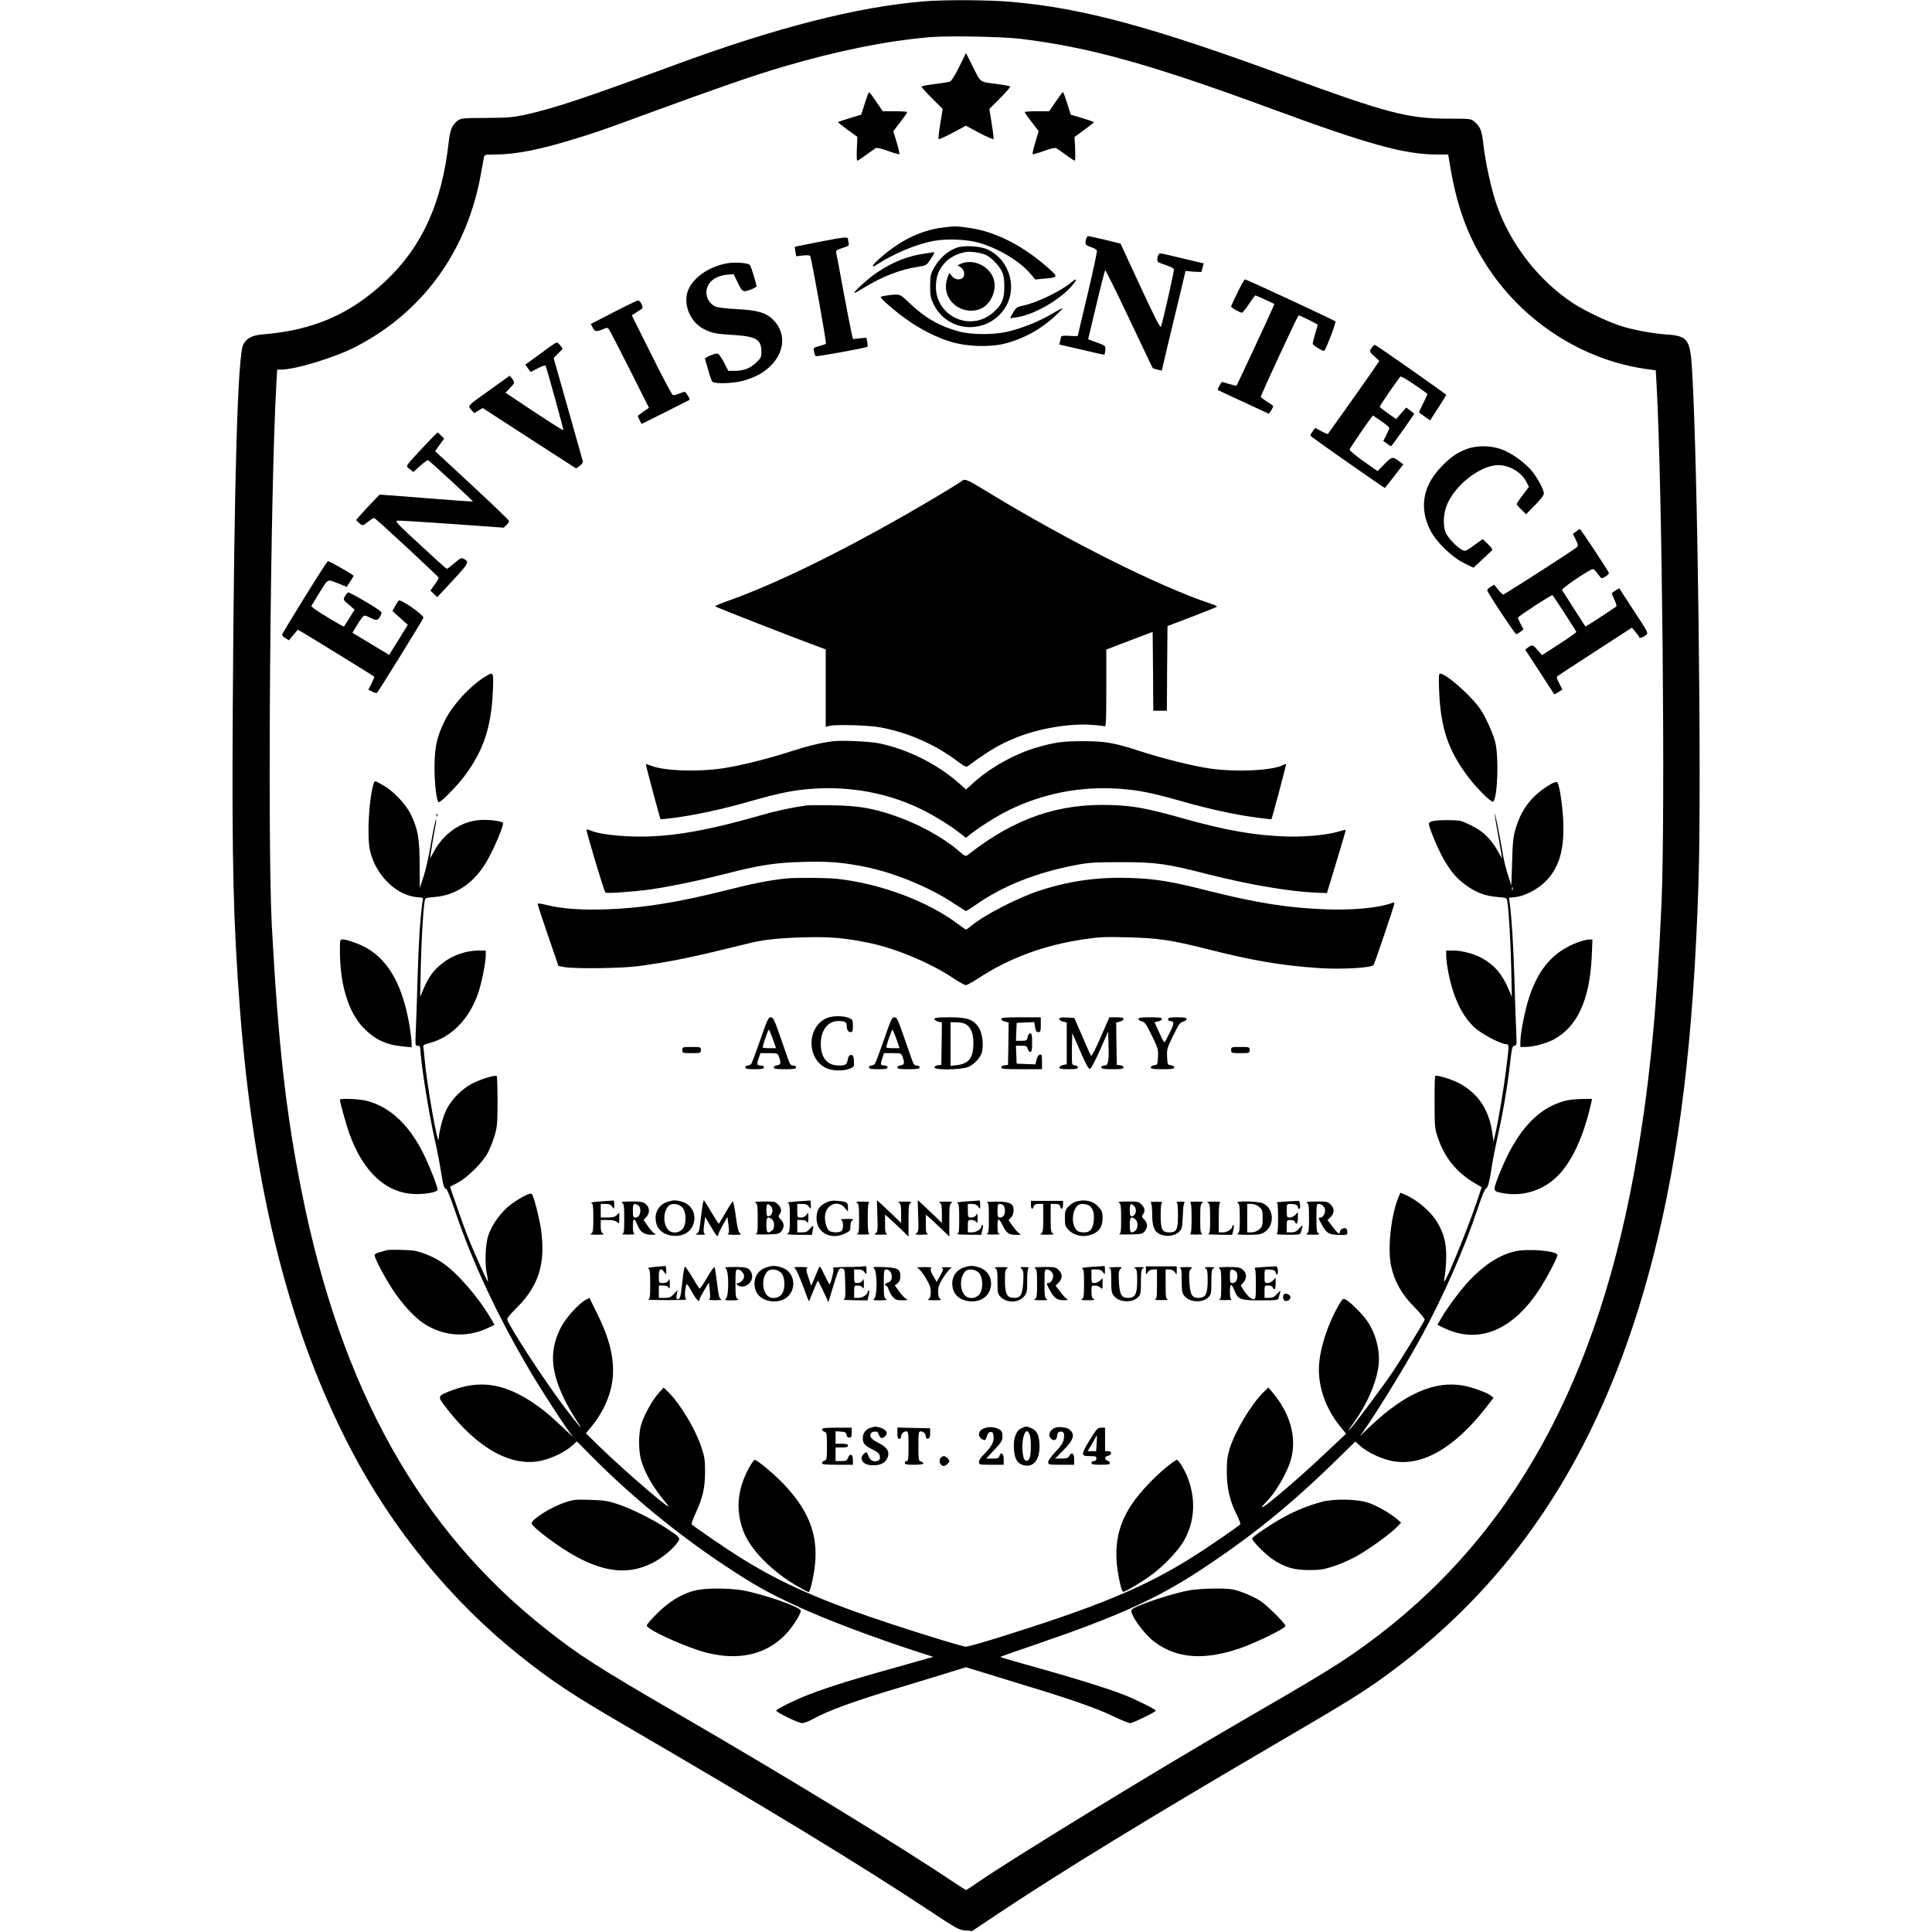 <?xml version="1.0" standalone="no"?>
<!DOCTYPE svg PUBLIC "-//W3C//DTD SVG 20010904//EN"
 "http://www.w3.org/TR/2001/REC-SVG-20010904/DTD/svg10.dtd">
<svg version="1.0" xmlns="http://www.w3.org/2000/svg"
 width="1563pt" height="1563pt" viewBox="0 0 1563 1563"
 preserveAspectRatio="xMidYMid meet">
<g transform="translate(0,1563) scale(0.1,-0.1)"
fill="#000000" stroke="none">
<path d="M7475 15619 c-538 -44 -1192 -211 -2015 -514 -732 -270 -970 -349
-1206 -402 -105 -23 -142 -26 -321 -27 -188 -1 -203 -2 -230 -22 -45 -34 -62
-73 -73 -174 -54 -491 -216 -847 -511 -1124 -283 -267 -584 -398 -991 -431
-86 -7 -130 -29 -159 -80 -46 -80 -75 -1080 -86 -2960 -7 -1249 4 -1699 57
-2405 113 -1485 401 -2628 907 -3591 332 -633 805 -1211 1348 -1645 258 -207
432 -323 855 -569 1155 -673 1897 -1124 2455 -1493 235 -156 253 -166 305
-169 l55 -5 200 134 c507 338 1240 787 2260 1383 585 342 712 421 900 559
1073 785 1764 1872 2150 3381 214 838 326 1765 366 3030 26 816 -7 3409 -52
4140 -15 251 -34 277 -206 289 -121 9 -277 38 -380 72 -98 32 -277 117 -369
176 -281 181 -517 483 -628 807 -41 118 -92 351 -106 489 -11 103 -25 137 -70
176 -31 26 -32 26 -213 26 -326 0 -500 46 -1307 342 -1090 401 -1648 552
-2227 603 -178 16 -539 18 -708 4z m780 -303 c561 -68 1058 -207 2040 -569
773 -285 1070 -367 1330 -367 l91 0 18 -107 c57 -335 150 -580 315 -824 290
-431 759 -730 1260 -803 l86 -12 7 -120 c46 -842 71 -3467 40 -4184 -37 -842
-92 -1420 -193 -2022 -308 -1843 -1012 -3119 -2198 -3983 -209 -152 -345 -236
-1031 -633 -667 -386 -1859 -1115 -2122 -1299 -42 -29 -79 -53 -82 -53 -4 0
-40 22 -80 49 -432 292 -1355 856 -2241 1370 -665 386 -803 475 -1068 683
-1029 808 -1667 1947 -1986 3545 -128 639 -190 1196 -242 2153 -36 675 -12
3553 37 4388 l6 112 33 0 c114 0 432 97 598 182 547 281 905 774 1017 1398 11
63 23 125 25 138 5 21 10 22 93 22 165 1 351 37 637 125 184 56 191 58 610
212 562 206 838 301 1080 373 432 127 833 209 1185 239 149 13 580 5 735 -13z"/>
<path d="M7760 15089 c-34 -69 -63 -114 -75 -119 -11 -4 -66 -13 -123 -20 -57
-7 -105 -16 -107 -20 -2 -3 35 -46 84 -94 l87 -87 -19 -120 c-11 -65 -17 -122
-14 -125 3 -3 54 20 113 51 l108 58 108 -58 c60 -31 112 -54 115 -51 3 3 -3
60 -14 125 l-19 120 88 88 c48 48 84 90 80 94 -4 3 -50 12 -102 19 -148 18
-134 9 -198 137 l-57 114 -55 -112z"/>
<path d="M7022 14869 c-5 -13 -20 -56 -32 -96 l-23 -71 -94 -28 c-51 -15 -93
-30 -93 -33 1 -3 36 -31 78 -62 l78 -56 -4 -96 c-2 -54 -1 -97 3 -97 4 0 37
21 73 48 36 26 71 50 78 54 7 5 51 -6 98 -23 48 -18 89 -29 92 -26 3 3 -7 46
-22 96 l-27 90 57 74 c31 40 56 76 56 80 0 4 -45 7 -99 7 l-99 0 -56 81 c-52
77 -56 81 -64 58z"/>
<path d="M8542 14809 l-54 -79 -99 0 c-54 0 -99 -3 -99 -7 0 -4 25 -40 56 -80
l57 -74 -27 -90 c-15 -50 -25 -93 -22 -96 3 -3 44 8 92 26 47 17 91 28 98 23
7 -4 42 -28 78 -54 36 -27 69 -48 73 -48 4 0 5 43 3 96 l-5 96 78 57 c43 31
78 59 79 62 0 3 -42 18 -93 33 l-94 28 -29 90 c-15 49 -31 91 -34 93 -3 1 -29
-33 -58 -76z"/>
<path d="M7625 13789 c-185 -24 -360 -112 -527 -267 -47 -43 -50 -62 -5 -33
134 88 323 167 461 192 109 20 269 13 369 -16 157 -45 331 -151 415 -252 l37
-44 75 7 c108 9 110 13 47 71 -204 186 -434 307 -647 338 -105 16 -123 17
-225 4z"/>
<path d="M8785 13690 c-8 -38 -4 -44 44 -60 22 -7 42 -19 45 -27 3 -7 -30
-164 -74 -348 -44 -183 -80 -337 -80 -341 0 -4 -30 -4 -66 -1 -44 3 -67 1 -69
-7 -2 -6 -6 -23 -9 -37 l-6 -26 181 -42 c99 -24 182 -42 184 -40 2 2 5 19 7
38 3 34 3 34 -68 60 l-71 26 66 277 c36 152 69 279 72 282 3 3 90 -173 194
-392 103 -218 189 -399 191 -400 1 -2 18 -7 38 -12 l35 -8 46 197 c26 108 70
289 97 402 l49 207 65 -6 c35 -2 64 -3 64 -1 0 2 4 18 9 36 l9 32 -168 40
c-92 23 -175 41 -183 41 -21 0 -34 -59 -16 -71 8 -5 38 -17 68 -26 29 -10 55
-23 58 -30 4 -11 -89 -424 -105 -466 -5 -13 -54 83 -167 327 l-160 345 -125
31 c-69 16 -131 30 -137 30 -6 0 -14 -13 -18 -30z"/>
<path d="M6620 13672 c-102 -20 -187 -37 -189 -38 -2 -2 0 -20 4 -40 l6 -37
55 6 c38 4 56 2 59 -6 14 -37 133 -703 127 -708 -4 -3 -29 -12 -55 -19 -47
-13 -48 -14 -41 -44 3 -17 9 -34 13 -37 6 -7 410 67 419 76 2 2 1 20 -2 39
l-7 34 -54 -5 -54 -6 -10 39 c-5 22 -35 174 -66 339 -30 165 -57 309 -60 321
-4 17 4 23 51 38 49 16 55 20 50 39 -3 12 -6 28 -6 35 0 18 -32 14 -240 -26z"/>
<path d="M7737 13625 c-78 -29 -144 -91 -188 -175 -20 -38 -24 -60 -24 -135 0
-78 4 -97 28 -147 73 -148 236 -218 396 -169 94 29 176 105 210 196 60 158
-14 342 -165 415 -61 30 -198 38 -257 15z m242 -59 c44 -23 103 -84 126 -131
15 -31 20 -60 20 -125 0 -102 -20 -146 -90 -208 -189 -166 -478 -24 -463 228
5 79 29 132 85 187 41 39 102 67 163 75 41 5 125 -9 159 -26z"/>
<path d="M7776 13497 l-29 -13 26 -17 c29 -19 37 -63 15 -85 -21 -21 -65 -14
-87 14 l-21 26 -11 -28 c-34 -87 -15 -170 52 -228 63 -54 156 -65 225 -28 66
35 111 130 99 208 -17 118 -160 197 -269 151z"/>
<path d="M7490 13580 c-141 -19 -262 -66 -394 -154 -72 -48 -202 -166 -183
-166 4 0 36 18 72 40 152 93 298 150 439 171 69 11 72 12 101 57 36 55 39 62
28 61 -4 -1 -33 -5 -63 -9z"/>
<path d="M5883 13500 c-138 -25 -257 -102 -308 -200 -58 -111 0 -271 119 -332
65 -33 93 -39 239 -48 187 -12 227 -36 227 -139 0 -39 -5 -49 -43 -85 -48 -46
-100 -66 -174 -66 l-51 0 -36 70 c-21 39 -43 70 -50 70 -30 0 -107 -33 -103
-44 3 -7 15 -48 27 -91 12 -44 27 -86 32 -92 16 -20 162 -16 244 5 107 29 179
69 240 134 107 117 110 263 6 364 -57 55 -126 75 -292 83 -92 5 -156 13 -174
22 -44 21 -71 64 -71 112 0 79 67 136 170 145 l50 4 30 -61 c40 -84 44 -87
105 -65 27 10 50 22 50 27 0 21 -44 163 -54 174 -15 16 -120 24 -183 13z"/>
<path d="M8665 13344 c-83 -69 -277 -163 -383 -185 -53 -11 -61 -16 -83 -53
-13 -23 -25 -44 -27 -47 -2 -4 30 -1 70 7 151 29 366 161 450 277 24 34 13 34
-27 1z"/>
<path d="M10012 13265 c-28 -58 -52 -110 -52 -115 0 -10 71 -50 88 -50 5 0 30
32 56 70 25 39 49 70 52 70 3 0 39 -15 79 -34 l75 -35 -16 -38 c-22 -52 -285
-617 -290 -622 -2 -3 -28 3 -58 12 -29 9 -56 17 -59 17 -7 0 -40 -60 -35 -65
2 -2 93 -44 203 -95 110 -51 203 -94 207 -96 6 -4 38 47 38 61 0 3 -22 19 -50
36 -27 17 -50 35 -50 39 0 14 291 641 305 658 4 5 155 -69 155 -76 0 -4 -9
-36 -20 -72 -11 -36 -20 -72 -20 -81 0 -12 88 -66 94 -57 21 30 97 231 90 238
-10 10 -720 340 -732 340 -4 0 -31 -47 -60 -105z"/>
<path d="M7183 13241 c-28 -4 -55 -9 -58 -13 -8 -8 109 -111 212 -184 110 -79
244 -146 358 -180 127 -38 305 -44 425 -16 152 37 298 115 418 227 34 32 61
59 59 61 -2 2 -42 -18 -88 -46 -95 -56 -225 -110 -344 -140 -115 -30 -301 -30
-410 -1 -152 41 -271 109 -396 228 -81 77 -77 76 -176 64z"/>
<path d="M4962 13103 l-182 -94 15 -29 c18 -34 28 -36 81 -14 36 15 39 15 52
-3 7 -10 83 -156 168 -325 l154 -307 -45 -31 c-25 -17 -45 -33 -45 -36 0 -3 7
-18 15 -34 l15 -30 193 96 c105 53 193 98 195 99 7 6 -29 65 -39 65 -5 0 -26
-7 -46 -15 -20 -9 -43 -13 -50 -11 -7 3 -85 149 -172 325 l-160 320 36 23 c20
13 41 26 46 30 16 10 -12 68 -32 67 -9 -1 -98 -44 -199 -96z"/>
<path d="M4450 12826 c-25 -18 -80 -58 -123 -90 l-77 -56 21 -30 22 -29 59 30
c43 22 60 26 63 17 15 -40 145 -512 143 -518 -2 -4 -108 63 -236 148 l-233
155 35 36 c41 42 42 47 18 79 l-18 23 -149 -107 c-200 -143 -192 -134 -163
-169 l24 -27 34 20 35 21 378 -245 378 -244 30 22 c17 13 27 28 24 37 -2 9
-57 200 -120 425 l-116 409 36 37 37 38 -18 26 c-11 14 -23 25 -29 25 -5 0
-30 -15 -55 -33z"/>
<path d="M11095 12813 c-18 -27 -18 -27 23 -65 l41 -38 -81 -118 c-74 -107
-325 -460 -335 -472 -2 -3 -27 7 -54 22 l-49 26 -22 -30 c-21 -30 -21 -31 -2
-45 88 -66 586 -414 588 -411 2 1 36 45 76 97 l73 94 -24 18 c-63 48 -65 48
-127 -14 l-58 -58 -115 81 c-63 45 -113 86 -111 93 3 11 136 207 172 254 l17
22 67 -46 c36 -25 66 -50 66 -55 0 -5 -11 -30 -24 -57 l-25 -48 29 -22 c16
-11 31 -21 34 -21 5 0 186 255 186 262 0 2 -14 15 -32 28 l-32 23 -40 -46 -41
-47 -65 45 c-36 25 -66 49 -68 54 -2 6 143 217 168 245 6 6 124 -69 218 -140
2 -1 -13 -34 -32 -73 -20 -39 -36 -73 -36 -75 0 -3 20 -19 45 -36 l45 -31 65
101 c36 55 65 102 65 105 0 7 -568 405 -578 405 -5 0 -18 -12 -27 -27z"/>
<path d="M3424 12013 c-153 -165 -144 -151 -109 -178 l28 -24 56 50 c30 27 59
48 64 46 12 -4 366 -331 363 -334 -1 -2 -172 10 -379 27 l-376 29 -64 -67
c-35 -37 -78 -83 -95 -103 l-31 -36 22 -22 c30 -27 31 -27 77 10 21 17 43 30
48 28 16 -6 520 -473 521 -483 1 -5 -14 -30 -33 -56 l-34 -48 27 -26 28 -27
127 136 c133 144 135 149 84 176 -15 8 -28 1 -72 -37 -30 -25 -57 -46 -61 -46
-4 0 -101 87 -216 194 -191 176 -207 193 -182 196 16 1 215 -11 443 -27 l415
-30 23 22 c12 11 21 27 20 33 -2 7 -137 137 -300 288 l-298 276 36 51 37 50
-23 24 c-13 14 -26 25 -30 25 -4 0 -56 -53 -116 -117z"/>
<path d="M11865 11997 c-80 -30 -138 -71 -214 -153 -143 -153 -170 -331 -77
-509 48 -92 173 -213 269 -260 l77 -38 68 63 c37 35 73 69 80 75 9 8 3 20 -30
53 l-43 41 -69 -50 c-61 -45 -72 -50 -93 -40 -44 20 -122 102 -139 146 -23 62
-16 164 18 235 68 146 241 285 380 305 98 14 213 -46 258 -136 l19 -37 -49
-66 c-28 -36 -50 -69 -50 -74 0 -4 17 -25 38 -45 l38 -37 72 73 c43 43 72 81
72 93 0 35 -58 140 -107 195 -65 72 -174 146 -251 169 -87 27 -189 26 -267 -3z"/>
<path d="M7785 11741 c-16 -15 -284 -176 -465 -279 -563 -321 -1055 -559
-1430 -693 -58 -20 -105 -40 -105 -44 0 -5 618 -247 863 -337 l32 -12 0 -313
0 -313 28 7 c49 14 322 6 417 -12 225 -43 441 -138 623 -275 56 -42 69 -48 83
-37 178 130 257 176 393 231 183 73 425 114 603 102 51 -3 99 -9 108 -12 13
-5 15 30 15 308 l0 313 188 72 187 71 3 -319 2 -319 55 0 55 0 2 342 3 343
197 75 c108 41 199 78 203 82 3 3 -18 14 -47 23 -418 138 -1163 511 -1823 914
-147 90 -172 100 -190 82z"/>
<path d="M12750 11330 l-25 -19 23 -47 c19 -39 21 -49 10 -60 -21 -20 -586
-384 -597 -384 -5 0 -24 18 -41 40 l-32 40 -29 -17 c-16 -10 -28 -23 -27 -29
6 -25 224 -354 234 -354 7 0 22 9 35 19 l24 20 -23 43 c-12 24 -22 47 -22 51
0 10 272 187 280 182 6 -4 189 -286 193 -297 1 -4 -61 -48 -138 -98 l-140 -90
-35 40 c-39 45 -45 47 -78 22 l-23 -18 117 -179 c64 -99 117 -181 118 -182 1
-1 16 7 34 18 l32 21 -26 50 c-23 46 -24 51 -8 62 9 7 147 97 306 200 l290
188 29 -34 c15 -18 28 -36 29 -40 0 -14 27 -8 50 10 28 22 34 9 -106 222
l-104 161 -30 -18 c-17 -9 -30 -21 -30 -25 0 -4 10 -28 22 -53 14 -29 19 -49
12 -53 -82 -57 -246 -163 -248 -160 -12 17 -184 286 -189 295 -6 9 149 118
231 162 24 13 27 11 78 -57 9 -13 15 -12 43 4 17 10 29 24 27 30 -9 22 -228
354 -235 354 -3 0 -17 -9 -31 -20z"/>
<path d="M2465 10799 c-99 -160 -181 -296 -183 -303 -1 -6 11 -19 27 -29 l29
-17 35 43 36 42 43 -24 c43 -24 569 -349 576 -355 2 -2 -8 -27 -22 -55 l-26
-50 30 -16 c17 -9 35 -13 40 -10 9 6 365 581 375 606 8 21 -182 154 -199 140
-6 -5 -20 -26 -31 -47 l-20 -37 62 -56 62 -56 -75 -122 -76 -121 -148 89 -149
90 42 69 c23 39 48 70 55 70 7 0 25 -6 40 -14 56 -28 67 -28 86 5 15 26 16 33
5 43 -31 29 -252 157 -263 153 -6 -3 -18 -17 -26 -32 -14 -27 -14 -28 32 -67
l47 -40 -41 -66 c-23 -37 -43 -69 -45 -71 -3 -5 -203 115 -240 144 l-25 21 57
94 c82 133 69 126 156 92 l74 -30 27 42 c16 22 28 44 28 48 0 8 -193 118 -207
118 -5 0 -89 -131 -188 -291z"/>
<path d="M3930 10159 c-126 -76 -271 -234 -334 -364 -63 -129 -80 -210 -81
-375 0 -137 18 -280 35 -280 18 0 146 130 205 208 155 206 219 396 232 685 7
164 7 164 -57 126z"/>
<path d="M11643 10033 c13 -297 74 -477 238 -693 65 -86 184 -204 198 -196 36
23 48 356 18 481 -21 82 -91 233 -137 290 -90 115 -265 265 -308 265 -13 0
-14 -19 -9 -147z"/>
<path d="M6745 9634 c-91 -10 -208 -38 -335 -79 -186 -61 -422 -120 -565 -141
-209 -31 -480 -20 -583 23 -19 8 -36 13 -37 11 -3 -3 114 -440 119 -446 2 -1
52 4 112 12 172 23 393 70 603 131 247 70 358 93 515 104 319 22 626 -38 900
-176 91 -46 212 -121 284 -177 l57 -44 30 25 c66 53 214 148 305 193 280 140
589 201 904 179 159 -11 267 -33 516 -104 214 -61 428 -107 601 -130 62 -8
113 -14 115 -12 5 5 121 442 119 445 -2 2 -12 -1 -22 -6 -84 -46 -384 -60
-598 -29 -138 21 -370 78 -565 141 -205 67 -280 80 -460 80 -162 0 -224 -9
-369 -50 -180 -52 -381 -164 -516 -287 l-60 -54 -55 49 c-171 153 -411 274
-641 323 -73 16 -297 27 -374 19z"/>
<path d="M3025 9298 c-40 -117 -58 -438 -31 -552 46 -196 210 -358 378 -374
l50 -5 -6 -46 c-18 -141 -29 -311 -38 -611 -5 -184 -12 -381 -15 -437 -4 -99
-3 -103 16 -103 13 0 21 -7 21 -17 1 -100 65 -508 115 -733 20 -85 42 -201 51
-258 17 -114 28 -153 44 -150 5 2 34 -69 64 -157 146 -434 351 -872 619 -1325
105 -176 300 -476 340 -520 18 -19 -13 8 -68 61 -121 115 -177 161 -273 224
-227 146 -418 171 -644 84 -110 -43 -111 -44 -40 -136 254 -332 533 -486 776
-429 87 21 184 68 240 117 l43 38 119 -120 c317 -320 689 -626 1068 -878 243
-161 347 -220 574 -326 250 -117 657 -270 1050 -396 l73 -23 -43 -12 c-393
-110 -511 -144 -663 -190 -99 -31 -231 -75 -294 -100 -116 -45 -271 -121 -271
-133 0 -14 180 -101 208 -101 17 0 56 15 89 33 118 67 348 150 708 257 77 23
228 69 335 102 l194 60 131 -40 c71 -22 222 -68 335 -103 366 -110 593 -189
718 -250 67 -32 132 -59 145 -59 22 0 207 90 207 101 0 10 -154 87 -255 127
-130 52 -444 149 -818 252 -103 29 -186 54 -185 56 2 2 142 51 312 109 633
217 952 361 1291 582 418 274 729 524 1099 884 l171 167 42 -38 c55 -48 152
-95 239 -116 243 -57 511 91 772 424 l65 84 -24 19 c-31 24 -148 66 -218 79
-231 43 -474 -63 -750 -324 -64 -61 -104 -97 -89 -81 62 70 343 521 485 780
187 340 356 723 472 1070 30 90 55 150 63 150 14 0 31 67 48 185 6 41 26 145
45 231 44 195 79 400 101 592 15 132 19 147 36 147 18 0 19 7 15 98 -3 53 -10
248 -15 432 -10 302 -21 489 -38 621 l-6 46 49 5 c71 7 174 58 237 118 116
109 162 258 153 489 -5 129 -29 291 -47 321 -13 21 -137 -58 -204 -130 -65
-71 -106 -146 -137 -252 -17 -59 -22 -109 -26 -263 l-6 -189 -27 84 c-15 47
-33 117 -39 155 -26 154 -64 346 -68 342 -2 -2 7 -65 21 -138 13 -74 27 -154
31 -179 l6 -45 -32 57 c-55 99 -120 163 -216 210 -83 41 -88 42 -187 43 -114
0 -156 -8 -156 -31 0 -30 80 -220 124 -293 60 -101 105 -152 181 -206 79 -57
157 -85 252 -92 72 -6 73 -6 78 -37 11 -71 26 -316 31 -536 l5 -235 -24 57
c-53 125 -111 195 -211 253 -63 37 -166 65 -238 65 l-58 0 0 -46 c0 -25 9 -91
20 -145 41 -198 112 -344 212 -434 53 -48 188 -120 242 -131 39 -7 37 17 11
-204 -18 -145 -58 -390 -84 -505 l-18 -80 -11 77 c-28 185 -116 314 -268 395
-62 33 -182 69 -193 58 -3 -4 -6 -100 -5 -213 0 -197 1 -211 27 -287 52 -157
150 -278 290 -362 l64 -37 -42 -126 c-76 -223 -250 -648 -261 -637 -2 2 0 28
6 57 5 29 10 97 10 151 0 106 -20 182 -72 270 -51 87 -165 184 -261 224 l-38
16 -15 -36 c-60 -145 -90 -415 -60 -555 26 -126 85 -230 188 -334 49 -50 86
-96 84 -103 -12 -29 -194 -326 -263 -428 -90 -132 -325 -446 -349 -466 -9 -7
10 23 41 66 103 143 174 305 196 444 18 121 -17 269 -91 375 -37 55 -135 152
-171 171 -25 13 -26 12 -61 -48 -96 -169 -158 -373 -158 -517 0 -159 61 -322
170 -457 l50 -62 -148 -139 c-231 -220 -532 -476 -532 -454 0 5 12 19 26 33
78 73 181 248 209 356 47 179 -8 371 -154 543 l-30 35 -40 -39 c-97 -95 -229
-314 -273 -456 -18 -61 -23 -97 -23 -190 1 -132 24 -233 81 -345 18 -37 31
-71 28 -76 -7 -12 -277 -198 -397 -272 -388 -243 -772 -401 -1602 -658 -110
-34 -209 -61 -220 -61 -23 0 -300 84 -590 179 -565 185 -902 333 -1232 540
-121 75 -390 260 -398 272 -2 5 13 46 34 92 57 124 75 204 75 334 0 98 -4 121
-33 207 -49 144 -173 348 -267 439 l-35 34 -44 -50 c-52 -58 -116 -177 -139
-254 -20 -69 -21 -199 -1 -276 29 -110 100 -232 212 -365 83 -97 -329 255
-550 470 l-107 105 50 60 c28 33 71 99 95 147 114 227 99 453 -51 755 l-65
133 -29 -15 c-58 -30 -164 -148 -203 -225 -91 -181 -84 -342 23 -568 27 -56
74 -139 105 -185 70 -104 23 -50 -105 118 -156 207 -426 620 -456 698 -4 11
21 42 78 99 179 179 234 361 194 637 -16 103 -58 266 -75 283 -10 12 -100 -35
-169 -87 -79 -60 -155 -165 -183 -254 -23 -75 -28 -231 -9 -315 6 -27 9 -51 7
-53 -5 -4 -118 248 -168 376 -17 42 -55 147 -84 233 l-54 157 62 33 c81 43
203 165 244 243 18 34 42 97 55 140 21 71 23 101 23 277 0 108 -3 199 -6 203
-12 11 -132 -26 -201 -62 -81 -42 -165 -127 -206 -209 -28 -55 -60 -177 -63
-236 -4 -83 -97 444 -114 647 -3 39 -8 80 -10 91 -4 19 2 23 43 34 182 45 331
197 402 410 27 79 60 246 60 300 l0 40 -56 0 c-116 0 -234 -46 -322 -125 -56
-50 -90 -101 -129 -193 l-24 -57 5 240 c5 220 19 454 31 531 5 31 6 31 78 37
168 13 310 105 412 267 56 89 145 292 145 331 0 16 -117 31 -190 25 -151 -12
-288 -106 -369 -254 l-32 -57 7 50 c4 28 15 95 25 150 11 55 19 107 18 115 -2
22 -25 -88 -50 -235 -12 -71 -34 -168 -49 -215 -16 -47 -30 -94 -32 -104 -1
-11 -3 68 -3 175 0 224 -14 303 -72 422 -43 85 -140 187 -224 235 -63 36 -68
37 -74 20z m9212 -870 c-3 -7 -5 -2 -5 12 0 14 2 19 5 13 2 -7 2 -19 0 -25z"/>
<path d="M6525 9114 c-127 -18 -242 -43 -375 -81 -467 -134 -768 -182 -1060
-169 -140 6 -255 23 -313 47 -15 7 -30 10 -32 7 -6 -6 142 -500 153 -509 10
-9 232 7 367 26 164 24 386 70 605 126 278 71 401 90 626 96 204 6 316 -3 494
-38 239 -47 526 -165 721 -294 54 -36 101 -65 104 -65 4 0 35 20 69 43 221
157 497 268 821 329 104 20 152 23 365 23 283 0 369 -12 695 -96 339 -86 666
-142 885 -151 l85 -3 77 254 c43 140 77 256 75 257 -2 2 -25 -3 -52 -12 -100
-30 -282 -47 -440 -41 -257 10 -483 50 -835 149 -286 80 -386 98 -565 105
-431 16 -786 -106 -1161 -400 -23 -18 -24 -18 -86 36 -129 109 -327 216 -523
282 -171 58 -287 77 -490 80 -99 2 -193 1 -210 -1z"/>
<path d="M3531 9034 c0 -11 3 -14 6 -6 3 7 2 16 -1 19 -3 4 -6 -2 -5 -13z"/>
<path d="M6360 8523 c-122 -12 -272 -41 -459 -89 -421 -106 -700 -151 -1007
-161 -194 -6 -350 5 -473 36 -49 12 -71 14 -71 7 0 -7 38 -122 84 -256 l84
-245 48 -9 c86 -15 467 -10 600 8 221 30 406 66 654 127 135 33 256 62 270 65
99 23 234 36 411 41 218 6 338 -5 543 -48 211 -45 489 -162 672 -285 45 -30
89 -54 98 -54 8 0 54 25 100 55 254 166 532 268 853 316 129 19 176 21 358 16
244 -6 352 -22 645 -96 366 -93 594 -132 902 -153 180 -12 425 2 440 25 11 17
168 481 168 496 0 8 -6 11 -15 7 -106 -40 -306 -60 -528 -53 -312 11 -565 50
-972 153 -289 73 -415 94 -615 101 -262 9 -485 -21 -730 -99 -177 -56 -446
-194 -557 -284 -23 -19 -44 -34 -48 -34 -4 0 -32 19 -63 43 -241 183 -626 328
-977 367 -84 9 -337 11 -415 3z"/>
<path d="M2750 7937 c0 -272 68 -494 190 -622 92 -95 185 -139 323 -151 l67
-7 0 34 c0 19 -7 77 -15 129 -53 326 -164 532 -344 638 -54 32 -164 72 -196
72 -25 0 -25 -1 -25 -93z"/>
<path d="M12763 8006 c-192 -72 -312 -207 -390 -438 -35 -104 -73 -294 -73
-365 l0 -43 38 0 c65 0 170 28 232 61 190 101 291 322 307 667 l6 142 -29 -1
c-16 0 -57 -10 -91 -23z"/>
<path d="M6707 7400 c-175 -53 -193 -325 -26 -410 47 -24 144 -27 195 -5 34
14 35 16 32 62 -2 40 -6 48 -23 48 -13 0 -21 -9 -25 -31 -10 -49 -18 -54 -75
-54 -93 0 -145 64 -145 177 1 109 58 183 142 183 51 0 68 -9 68 -35 0 -36 11
-55 31 -55 16 0 19 8 19 51 0 48 -2 51 -35 65 -37 15 -113 17 -158 4z"/>
<path d="M6151 7218 c-35 -101 -68 -189 -74 -195 -5 -7 -18 -13 -28 -13 -11 0
-19 -7 -19 -15 0 -12 15 -15 75 -15 60 0 75 3 75 15 0 9 -9 15 -23 15 -34 0
-37 7 -20 56 l15 44 69 0 c66 0 70 -1 80 -27 19 -51 16 -68 -13 -71 -16 -2
-28 -9 -28 -18 0 -11 19 -14 90 -14 73 0 90 3 90 15 0 9 -9 15 -23 15 -18 0
-26 9 -40 48 -9 26 -40 113 -68 195 -45 129 -54 147 -73 147 -20 0 -29 -20
-85 -182z m101 7 l26 -75 -54 0 c-30 0 -54 3 -54 7 0 15 44 143 49 143 4 0 18
-34 33 -75z"/>
<path d="M7151 7218 c-35 -101 -68 -189 -74 -195 -5 -7 -18 -13 -28 -13 -11 0
-19 -7 -19 -15 0 -12 15 -15 75 -15 60 0 75 3 75 15 0 9 -9 15 -23 15 -34 0
-37 7 -20 56 l15 44 69 0 c66 0 70 -1 80 -27 19 -51 16 -68 -13 -71 -16 -2
-28 -9 -28 -18 0 -11 19 -14 90 -14 73 0 90 3 90 15 0 9 -9 15 -23 15 -18 0
-26 9 -40 48 -9 26 -40 113 -68 195 -45 129 -54 147 -73 147 -20 0 -29 -20
-85 -182z m101 7 l26 -75 -54 0 c-30 0 -54 3 -54 7 0 15 44 143 49 143 4 0 18
-34 33 -75z"/>
<path d="M7560 7386 c0 -8 14 -17 30 -21 l30 -7 -2 -171 -3 -172 -27 -3 c-16
-2 -28 -9 -28 -18 0 -23 222 -19 275 5 52 23 102 81 111 126 12 66 0 150 -28
193 -44 65 -92 82 -236 82 -99 0 -122 -3 -122 -14z m245 -38 c47 -21 70 -74
70 -158 -1 -119 -36 -165 -134 -177 l-51 -6 0 177 0 176 45 0 c24 0 56 -5 70
-12z"/>
<path d="M8100 7386 c0 -8 14 -17 30 -21 l30 -7 -2 -171 -3 -172 -27 -3 c-16
-2 -28 -9 -28 -18 0 -12 28 -14 165 -14 l165 0 0 61 c0 52 -2 60 -17 57 -11
-2 -22 -18 -27 -41 l-10 -38 -75 3 -76 3 -3 73 -3 72 44 0 c39 0 46 -3 51 -25
4 -14 13 -25 21 -25 12 0 15 15 15 75 0 61 -3 75 -15 75 -9 0 -18 -12 -21 -30
-6 -28 -10 -30 -51 -30 l-44 0 3 73 3 72 71 3 71 3 7 -41 c5 -31 11 -40 26
-40 18 0 20 7 20 60 l0 60 -160 0 c-132 0 -160 -3 -160 -14z"/>
<path d="M8570 7386 c0 -8 13 -17 30 -21 l30 -7 0 -169 0 -169 -30 -6 c-16 -4
-30 -13 -30 -20 0 -11 18 -14 75 -14 60 0 75 3 75 15 0 8 -9 15 -20 15 -11 0
-23 6 -26 13 -2 7 -3 66 -2 132 l3 118 64 -147 c45 -104 68 -146 79 -144 8 2
43 68 81 153 l66 150 3 -105 c4 -140 -2 -170 -33 -170 -16 0 -25 -6 -25 -15 0
-12 17 -15 90 -15 71 0 90 3 90 14 0 9 -12 16 -27 18 l-28 3 -3 172 -2 171 30
7 c16 4 30 13 30 21 0 10 -14 14 -57 14 l-58 0 -70 -160 c-38 -88 -73 -156
-77 -152 -5 5 -37 75 -72 158 l-65 149 -60 3 c-48 2 -61 0 -61 -12z"/>
<path d="M9210 7386 c0 -7 12 -16 28 -19 23 -5 35 -22 80 -114 50 -102 53
-112 50 -173 -3 -63 -4 -65 -30 -68 -16 -2 -28 -9 -28 -18 0 -11 19 -14 95
-14 76 0 95 3 95 14 0 9 -12 16 -27 18 -27 3 -28 5 -31 68 -3 61 0 71 49 172
45 91 57 108 81 113 15 4 28 13 28 21 0 11 -17 14 -75 14 -60 0 -75 -3 -75
-15 0 -8 6 -15 13 -15 38 -1 39 -17 2 -91 -21 -41 -39 -76 -41 -78 -7 -7 -12
2 -49 82 l-35 78 30 6 c17 3 30 12 30 19 0 11 -21 14 -95 14 -74 0 -95 -3 -95
-14z"/>
<path d="M5520 7135 c0 -24 2 -25 75 -25 73 0 75 1 75 25 0 24 -2 25 -75 25
-73 0 -75 -1 -75 -25z"/>
<path d="M9960 7135 c0 -24 2 -25 75 -25 73 0 75 1 75 25 0 24 -2 25 -75 25
-73 0 -75 -1 -75 -25z"/>
<path d="M2750 6733 c0 -21 52 -207 76 -273 114 -318 305 -490 545 -490 86 0
169 17 169 35 0 23 -50 154 -96 254 -121 260 -281 415 -479 466 -61 15 -215
21 -215 8z"/>
<path d="M12660 6724 c-226 -60 -396 -250 -534 -601 -48 -124 -48 -129 14
-142 166 -36 330 11 453 127 122 117 219 325 281 605 l6 27 -82 -1 c-46 0
-108 -7 -138 -15z"/>
<path d="M4860 5911 c-53 -4 -87 -9 -77 -13 15 -6 17 -22 17 -122 0 -99 -2
-116 -17 -125 -14 -8 -2 -10 47 -10 49 0 61 2 48 10 -13 7 -18 23 -18 59 l0
50 57 0 c38 0 62 -5 75 -17 17 -15 18 -14 18 30 l0 47 -20 -20 c-15 -15 -33
-20 -75 -20 l-55 0 0 55 0 55 39 0 c29 0 43 -6 54 -22 16 -23 16 -22 16 15 1
20 -2 36 -6 35 -5 -1 -51 -4 -103 -7z"/>
<path d="M5395 5905 c-72 -26 -106 -95 -85 -174 18 -69 97 -110 184 -97 154
23 169 234 20 275 -50 14 -70 13 -119 -4z m129 -48 c31 -42 29 -137 -4 -172
-33 -35 -91 -35 -118 0 -39 49 -36 142 5 187 26 29 90 21 117 -15z"/>
<path d="M5687 5898 c-3 -13 -11 -72 -18 -131 -11 -95 -15 -110 -33 -117 -16
-7 -8 -9 29 -9 32 -1 45 2 36 8 -10 7 -11 22 -5 72 l9 64 45 -77 c42 -73 60
-93 60 -67 0 6 17 41 37 77 l38 67 8 -64 c7 -50 6 -65 -4 -72 -9 -5 11 -9 50
-9 54 0 62 2 48 13 -13 9 -22 44 -34 135 -9 67 -20 122 -24 122 -4 0 -31 -40
-59 -90 -28 -49 -53 -90 -55 -90 -2 0 -30 43 -61 95 -31 52 -58 95 -59 95 -2
0 -5 -10 -8 -22z"/>
<path d="M6450 5911 c-53 -4 -87 -9 -77 -13 15 -6 17 -22 17 -122 0 -99 -2
-116 -17 -125 -13 -8 11 -10 88 -11 l107 0 6 31 c10 50 8 52 -20 20 -21 -25
-33 -31 -65 -31 l-39 0 0 50 0 50 35 0 c22 0 38 -6 44 -17 8 -14 10 -7 11 32
0 48 -1 49 -16 27 -10 -14 -25 -22 -45 -22 -29 0 -29 1 -29 55 l0 55 39 0 c30
0 44 -6 55 -22 16 -22 16 -22 16 15 0 20 -3 36 -7 35 -5 -1 -51 -4 -103 -7z"/>
<path d="M6683 5901 c-56 -26 -77 -61 -77 -127 0 -117 116 -179 231 -123 40
19 43 24 43 59 0 27 6 42 18 49 13 8 1 10 -48 10 -36 -1 -57 -3 -47 -6 20 -5
24 -72 5 -91 -17 -17 -84 -15 -102 3 -23 23 -38 90 -30 132 16 84 106 114 158
52 l26 -31 0 35 c0 40 -8 45 -83 52 -39 4 -62 1 -94 -14z"/>
<path d="M7098 5793 c4 -114 3 -128 -14 -140 -15 -11 -9 -13 47 -12 35 1 56 3
47 6 -15 4 -18 16 -18 80 l0 76 23 -19 c12 -10 55 -50 95 -88 l72 -70 0 131
c0 115 2 133 18 142 13 8 1 10 -48 10 -49 0 -61 -2 -47 -10 14 -8 17 -24 17
-87 l0 -76 -72 70 c-40 38 -84 79 -98 92 l-26 22 4 -127z"/>
<path d="M7428 5793 c4 -114 3 -128 -14 -140 -15 -11 -9 -13 47 -12 35 1 56 3
47 6 -15 4 -18 16 -18 80 l0 76 23 -19 c12 -10 55 -50 95 -88 l72 -70 0 131
c0 115 2 133 18 142 13 8 1 10 -48 10 -49 0 -61 -2 -47 -10 14 -8 17 -24 17
-87 l0 -76 -72 70 c-40 38 -84 79 -98 92 l-26 22 4 -127z"/>
<path d="M7820 5911 c-53 -4 -87 -9 -77 -13 15 -6 17 -22 17 -127 0 -105 -2
-120 -17 -124 -10 -3 30 -5 88 -6 l107 -1 10 40 c5 23 6 40 1 40 -5 0 -9 -4
-9 -10 0 -23 -41 -50 -75 -50 l-35 0 0 50 c0 49 1 50 30 50 17 0 33 -7 39 -17
8 -14 10 -7 10 32 0 28 -3 43 -6 35 -8 -20 -24 -30 -50 -30 -21 0 -23 5 -23
55 l0 55 34 0 c25 0 39 -7 50 -22 16 -22 16 -22 16 15 0 20 -3 36 -7 35 -5 -1
-51 -4 -103 -7z"/>
<path d="M8340 5883 c0 -36 15 -44 23 -13 4 15 14 20 41 20 l36 0 0 -115 c0
-98 -2 -115 -17 -124 -14 -8 -2 -10 47 -10 49 0 61 2 48 10 -16 9 -18 26 -18
124 l0 115 36 0 c27 0 37 -5 41 -20 8 -31 23 -23 23 13 l0 32 -130 0 -130 0 0
-32z"/>
<path d="M8705 5909 c-17 -4 -44 -22 -60 -39 -27 -28 -30 -38 -30 -95 0 -54 4
-68 25 -90 51 -56 132 -70 207 -36 51 24 73 63 73 130 0 42 -5 56 -31 85 -43
50 -111 67 -184 45z m115 -39 c26 -26 34 -60 28 -121 -6 -61 -30 -89 -74 -89
-46 0 -63 8 -79 41 -30 56 -14 151 29 181 21 15 76 8 96 -12z"/>
<path d="M10405 5910 c-49 -3 -84 -7 -77 -8 9 -2 12 -35 12 -126 0 -90 -3
-126 -12 -129 -7 -3 33 -6 89 -6 93 -1 102 1 107 19 3 11 9 30 12 43 6 19 2
17 -24 -10 -23 -26 -38 -33 -66 -33 l-36 0 0 50 c0 49 1 50 30 50 18 0 33 -6
36 -15 12 -30 24 -14 24 32 l0 47 -20 -22 c-12 -12 -32 -22 -45 -22 -24 0 -25
3 -25 55 0 54 0 55 29 55 39 0 61 -9 61 -26 0 -8 5 -14 11 -14 13 0 8 63 -6
65 -5 0 -50 -2 -100 -5z"/>
<path d="M5033 5899 c15 -9 17 -26 17 -129 0 -104 -2 -119 -17 -123 -10 -3 11
-5 47 -5 36 0 59 2 53 5 -9 3 -13 26 -13 64 0 68 12 70 37 8 22 -56 56 -79
112 -78 38 0 42 2 26 10 -12 6 -36 32 -54 60 l-34 49 21 23 c31 33 29 80 -4
106 -23 18 -40 21 -118 21 -67 -1 -86 -3 -73 -11z m128 -19 c13 -7 19 -21 19
-43 0 -37 -15 -57 -42 -57 -15 0 -18 9 -18 55 0 57 6 63 41 45z"/>
<path d="M6113 5899 c15 -9 17 -26 17 -129 0 -104 -2 -119 -17 -124 -10 -2 29
-4 85 -3 96 2 105 4 123 26 26 31 24 67 -4 95 -20 20 -22 26 -10 42 19 27 16
52 -12 79 -22 23 -32 25 -112 25 -65 -1 -83 -3 -70 -11z m121 -25 c29 -28 14
-84 -21 -84 -9 0 -13 16 -13 50 0 52 8 60 34 34z m10 -107 c24 -18 25 -76 1
-93 -36 -27 -45 -18 -45 46 0 63 9 73 44 47z"/>
<path d="M6933 5899 c15 -9 17 -26 17 -129 0 -104 -2 -119 -17 -123 -10 -3 11
-5 47 -5 36 0 59 2 53 5 -10 3 -13 39 -13 128 0 89 3 125 13 128 6 3 -17 6
-53 6 -49 0 -61 -2 -47 -10z"/>
<path d="M7983 5903 c15 -4 17 -19 17 -128 0 -109 -2 -124 -17 -128 -10 -3 14
-5 52 -5 39 0 62 2 53 5 -15 4 -18 16 -18 64 0 70 9 70 45 -1 29 -58 48 -70
107 -70 41 0 42 0 20 15 -12 9 -35 36 -52 60 l-31 44 21 21 c20 20 27 74 12
96 -16 25 -55 34 -139 33 -48 -1 -80 -3 -70 -6z m135 -25 c7 -7 12 -26 12 -43
0 -35 -15 -55 -42 -55 -15 0 -18 9 -18 55 0 46 3 55 18 55 10 0 23 -5 30 -12z"/>
<path d="M9053 5899 c15 -9 17 -26 17 -129 0 -104 -2 -119 -17 -124 -10 -2 29
-4 85 -3 96 2 105 4 123 26 26 31 24 67 -4 95 -20 20 -22 26 -10 42 19 27 16
52 -12 79 -22 23 -32 25 -112 25 -65 -1 -83 -3 -70 -11z m121 -25 c29 -28 14
-84 -21 -84 -9 0 -13 16 -13 50 0 52 8 60 34 34z m10 -107 c24 -18 25 -76 1
-93 -36 -27 -45 -18 -45 46 0 63 9 73 44 47z"/>
<path d="M9308 5903 c8 -3 12 -31 13 -86 0 -107 14 -147 59 -170 50 -26 123
-18 158 17 25 25 27 34 31 129 2 62 7 105 15 109 6 4 -9 7 -34 7 -25 0 -39 -3
-32 -6 8 -3 12 -33 12 -102 0 -118 -11 -141 -70 -141 -59 0 -70 23 -70 141 0
69 4 99 13 102 6 3 -15 5 -48 5 -33 0 -54 -2 -47 -5z"/>
<path d="M9628 5903 c9 -3 12 -39 12 -128 0 -89 -3 -125 -12 -128 -7 -3 16 -5
52 -5 36 0 57 2 48 5 -16 4 -18 19 -18 123 0 103 2 120 18 129 13 8 1 10 -48
10 -36 0 -59 -3 -52 -6z"/>
<path d="M9773 5899 c15 -9 17 -26 17 -129 0 -104 -2 -119 -17 -123 -10 -3 30
-5 88 -6 l107 -1 10 40 c5 23 6 40 1 40 -5 0 -9 -4 -9 -10 0 -23 -41 -50 -75
-50 l-35 0 0 119 c0 86 3 121 13 124 6 3 -17 6 -53 6 -49 0 -61 -2 -47 -10z"/>
<path d="M10013 5899 c15 -9 17 -26 17 -124 0 -98 -2 -115 -17 -124 -13 -8 9
-10 82 -11 82 0 106 4 132 20 88 54 81 197 -12 236 -41 17 -232 20 -202 3z
m174 -33 c25 -22 28 -30 28 -91 0 -61 -3 -69 -28 -91 -18 -15 -41 -24 -63 -24
l-34 0 0 115 0 115 34 0 c22 0 45 -9 63 -24z"/>
<path d="M10573 5899 c15 -9 17 -26 17 -124 0 -98 -2 -115 -17 -124 -14 -8 -2
-10 47 -10 49 0 61 2 48 10 -16 9 -18 26 -18 124 0 107 1 115 19 115 25 0 51
-26 51 -51 0 -31 -19 -59 -39 -59 -17 0 -16 -5 11 -55 37 -69 58 -83 128 -85
78 -3 80 -3 80 24 0 13 -6 26 -12 29 -19 6 -48 -11 -48 -28 0 -27 -17 -16 -59
40 l-41 54 25 25 c32 32 32 70 0 101 -22 23 -31 25 -117 25 -68 -1 -88 -3 -75
-11z"/>
<path d="M3125 5515 c-5 -2 -29 -9 -52 -15 -24 -6 -43 -16 -43 -23 0 -25 79
-176 143 -274 75 -116 176 -227 252 -278 160 -106 349 -120 519 -40 l57 27
-30 51 c-99 171 -276 375 -396 454 -65 43 -144 77 -215 93 -42 9 -213 13 -235
5z"/>
<path d="M12249 5505 c-124 -31 -247 -112 -366 -239 -71 -76 -177 -219 -226
-305 l-28 -49 56 -27 c275 -130 545 -22 763 305 58 87 152 264 152 286 0 35
-246 56 -351 29z"/>
<path d="M5300 5381 c-45 -4 -68 -9 -57 -13 15 -6 17 -22 17 -127 0 -105 -2
-120 -17 -124 -10 -3 59 -5 152 -5 94 0 164 2 158 5 -14 5 -15 56 -4 107 6 27
8 26 50 -48 37 -65 61 -87 61 -56 0 5 17 37 37 72 l38 63 7 -65 c5 -46 4 -66
-5 -72 -7 -4 17 -7 53 -7 36 1 58 3 48 6 -19 5 -23 19 -39 148 -6 55 -14 105
-18 112 -3 7 -30 -29 -60 -82 -30 -52 -58 -92 -62 -90 -4 3 -31 45 -60 95 -29
49 -56 86 -60 82 -3 -4 -12 -56 -18 -117 -15 -133 -18 -145 -38 -145 -12 0
-14 7 -8 37 l7 37 -30 -32 c-25 -27 -37 -32 -76 -32 l-46 0 0 50 0 50 35 0
c22 0 38 -6 44 -17 8 -14 10 -7 10 32 0 28 -3 43 -6 35 -8 -21 -24 -30 -55
-30 -27 0 -28 2 -28 55 0 61 16 73 44 33 16 -22 16 -22 16 15 0 20 -3 36 -7
35 -5 -1 -42 -4 -83 -7z"/>
<path d="M6195 5375 c-72 -26 -106 -95 -85 -174 18 -69 97 -110 184 -97 154
23 169 234 20 275 -50 14 -70 13 -119 -4z m129 -48 c31 -42 29 -137 -4 -172
-33 -35 -91 -35 -118 0 -39 49 -36 142 5 187 26 29 90 21 117 -15z"/>
<path d="M6625 5375 c-5 -11 -21 -49 -35 -84 l-27 -64 -23 68 c-19 56 -20 69
-9 76 9 5 -10 9 -50 9 -54 0 -62 -2 -49 -12 9 -7 38 -71 64 -141 25 -70 48
-127 49 -125 1 2 17 39 34 83 18 44 34 81 37 84 2 2 22 -36 45 -85 l41 -89 33
110 c50 163 51 167 78 163 21 -3 22 -7 25 -125 2 -109 1 -122 -15 -126 -10 -3
30 -5 88 -6 l107 -1 10 40 c5 23 6 40 1 40 -5 0 -9 -4 -9 -10 0 -23 -41 -50
-75 -50 l-35 0 0 50 c0 49 1 50 30 50 17 0 33 -7 39 -17 8 -14 10 -7 10 32 0
28 -3 43 -6 35 -8 -20 -24 -30 -50 -30 -21 0 -23 5 -23 55 l0 55 34 0 c25 0
39 -7 50 -22 16 -22 16 -22 16 16 0 31 -3 37 -16 32 -9 -3 -73 -6 -142 -6 -70
0 -122 -4 -115 -8 9 -6 8 -22 -4 -70 -8 -34 -18 -62 -22 -62 -3 0 -22 35 -42
78 -30 64 -38 74 -44 57z"/>
<path d="M7795 5375 c-72 -26 -106 -95 -85 -174 18 -69 97 -110 184 -97 154
23 169 234 20 275 -50 14 -70 13 -119 -4z m129 -48 c31 -42 29 -137 -4 -172
-33 -35 -91 -35 -118 0 -39 49 -36 142 5 187 26 29 90 21 117 -15z"/>
<path d="M8830 5381 c-53 -4 -87 -9 -77 -13 15 -6 17 -22 17 -122 0 -99 -2
-116 -17 -125 -14 -8 -2 -10 47 -10 49 0 61 2 48 10 -13 7 -18 23 -18 59 0 47
1 50 27 50 14 0 35 -7 45 -17 17 -15 18 -14 18 30 l0 47 -20 -20 c-11 -11 -31
-20 -45 -20 -24 0 -25 3 -25 55 l0 55 39 0 c29 0 43 -6 54 -22 16 -23 16 -22
16 15 1 20 -2 36 -6 35 -5 -1 -51 -4 -103 -7z"/>
<path d="M9270 5350 c0 -34 0 -34 16 -12 10 14 25 22 45 22 l29 0 0 -119 c0
-105 -2 -120 -17 -124 -10 -3 14 -5 52 -5 39 0 62 2 53 5 -16 4 -18 19 -18
124 l0 119 29 0 c20 0 35 -8 45 -22 16 -22 16 -22 16 12 l0 35 -125 0 -125 0
0 -35z"/>
<path d="M10225 5380 c-49 -3 -84 -7 -77 -8 9 -2 12 -35 12 -127 0 -118 -1
-125 -20 -125 -21 0 -51 28 -82 78 l-20 33 21 23 c30 32 28 79 -5 105 -23 18
-40 21 -118 21 -67 -1 -86 -3 -73 -11 15 -9 17 -26 17 -129 0 -104 -2 -119
-17 -123 -10 -3 11 -5 47 -5 36 0 59 2 53 5 -9 3 -13 26 -13 64 0 68 12 70 37
8 29 -72 46 -79 209 -79 134 0 143 1 148 20 3 11 9 30 12 43 6 19 2 17 -24
-10 -23 -26 -38 -33 -66 -33 l-36 0 0 50 c0 49 1 50 30 50 18 0 33 -6 36 -15
12 -30 24 -14 24 32 l0 47 -20 -22 c-12 -12 -32 -22 -45 -22 -24 0 -25 3 -25
55 0 54 0 55 29 55 39 0 61 -9 61 -26 0 -8 5 -14 11 -14 13 0 8 63 -6 65 -5 0
-50 -2 -100 -5z m-234 -30 c13 -7 19 -21 19 -43 0 -37 -15 -57 -42 -57 -15 0
-18 9 -18 55 0 57 6 63 41 45z"/>
<path d="M5874 5364 c23 -22 23 -216 0 -238 -14 -15 -10 -16 48 -16 48 1 59 3
46 11 -16 9 -18 26 -18 124 0 105 2 115 18 115 24 0 52 -31 52 -57 0 -21 -29
-53 -48 -53 -23 0 -12 -20 15 -26 59 -15 116 51 93 107 -18 42 -37 49 -135 49
-79 0 -85 -1 -71 -16z"/>
<path d="M7073 5365 c24 -23 25 -216 1 -239 -14 -15 -10 -16 48 -16 48 1 59 3
46 11 -16 9 -18 26 -18 124 0 108 1 115 20 115 50 0 63 -94 14 -106 -23 -6
-34 -24 -15 -24 5 0 15 -15 21 -34 6 -19 22 -46 35 -60 20 -22 32 -26 77 -25
39 0 48 2 32 9 -11 4 -37 31 -58 60 l-37 51 23 18 c15 13 22 29 22 55 0 59
-20 70 -131 75 -90 3 -95 2 -80 -14z"/>
<path d="M7426 5370 c11 -4 39 -39 62 -77 33 -55 42 -79 42 -116 0 -33 -5 -49
-17 -56 -14 -8 -2 -10 47 -10 49 0 61 2 48 10 -13 7 -18 23 -18 59 0 42 7 61
44 119 25 38 53 71 63 74 10 3 -7 5 -37 5 -30 0 -49 -2 -42 -5 17 -7 16 -14
-14 -67 l-26 -47 -28 48 c-20 34 -25 52 -18 61 8 9 -4 12 -58 11 -48 0 -63 -3
-48 -9z"/>
<path d="M8053 5369 c14 -8 17 -25 17 -108 0 -93 2 -100 26 -124 50 -50 145
-48 188 4 24 28 26 38 26 129 0 69 4 100 13 103 6 3 -7 6 -31 6 -41 1 -42 0
-26 -16 14 -14 16 -31 12 -105 -6 -101 -21 -128 -72 -128 -60 0 -76 30 -76
144 0 70 3 87 18 95 13 8 1 10 -48 10 -49 0 -61 -2 -47 -10z"/>
<path d="M8373 5369 c15 -9 17 -26 17 -124 0 -98 -2 -115 -17 -124 -14 -8 -2
-10 47 -10 49 0 61 2 48 10 -16 9 -18 26 -18 124 0 107 1 115 19 115 25 0 51
-26 51 -51 0 -31 -19 -59 -39 -59 -17 0 -16 -5 11 -55 37 -69 60 -85 118 -84
25 1 37 3 28 6 -9 2 -35 28 -57 58 l-41 54 25 25 c32 32 32 70 0 101 -22 23
-31 25 -117 25 -68 -1 -88 -3 -75 -11z"/>
<path d="M8973 5373 c15 -4 17 -18 17 -102 0 -84 3 -102 21 -124 41 -54 147
-60 195 -12 22 22 24 32 24 124 0 85 3 102 18 110 13 8 6 10 -33 10 -39 0 -46
-2 -32 -10 14 -8 17 -25 17 -95 0 -114 -16 -144 -76 -144 -51 0 -66 27 -72
128 -4 74 -2 91 12 105 16 16 14 17 -46 16 -35 -1 -55 -3 -45 -6z"/>
<path d="M9543 5373 c15 -4 17 -18 17 -102 0 -84 3 -102 21 -124 41 -54 147
-60 195 -12 22 22 24 32 24 124 0 85 3 102 18 110 13 8 6 10 -33 10 -39 0 -46
-2 -32 -10 14 -8 17 -25 17 -95 0 -114 -16 -144 -76 -144 -51 0 -66 27 -72
128 -4 74 -2 91 12 105 16 16 14 17 -46 16 -35 -1 -55 -3 -45 -6z"/>
<path d="M10393 5163 c-19 -7 -16 -50 3 -57 19 -7 44 10 44 30 0 16 -30 33
-47 27z"/>
<path d="M7043 4079 c-39 -11 -63 -43 -63 -84 0 -42 15 -60 80 -92 44 -23 56
-33 58 -56 3 -21 -2 -29 -20 -36 -30 -11 -56 3 -71 37 -6 15 -12 28 -13 30 -8
12 -44 -23 -44 -42 0 -38 34 -60 95 -60 64 -1 105 24 119 72 12 42 -10 75 -72
106 -27 14 -54 31 -61 40 -20 24 -9 51 22 54 23 3 29 -2 38 -27 11 -32 32 -33
56 -3 18 22 -1 49 -45 62 -20 5 -39 10 -42 9 -3 0 -19 -5 -37 -10z"/>
<path d="M7977 4080 c-40 -12 -57 -29 -57 -56 0 -21 25 -44 47 -44 5 0 13 15
18 33 7 22 16 32 30 32 16 0 21 -8 23 -38 4 -44 -18 -83 -77 -142 -25 -23 -41
-48 -41 -62 0 -22 2 -23 100 -23 l100 0 0 45 c0 48 -23 64 -35 25 -5 -17 -15
-20 -57 -20 l-50 0 66 70 c58 62 66 75 66 110 0 30 -5 43 -22 54 -31 19 -78
26 -111 16z"/>
<path d="M8264 4076 c-45 -20 -68 -85 -61 -172 6 -79 28 -115 79 -128 77 -19
128 41 128 152 0 84 -20 129 -64 147 -42 18 -43 18 -82 1z m66 -52 c13 -33 13
-155 0 -189 -13 -35 -43 -29 -51 10 -26 119 17 269 51 179z"/>
<path d="M8550 4083 c-51 -9 -78 -61 -48 -91 23 -23 47 -14 50 21 2 24 8 33
26 35 28 4 36 -16 27 -65 -5 -26 -24 -55 -66 -98 -35 -37 -59 -71 -59 -83 0
-21 4 -22 105 -22 l105 0 0 45 c0 49 -20 62 -40 25 -9 -16 -21 -20 -63 -20
l-51 0 67 68 c80 80 95 124 56 161 -12 11 -31 21 -40 21 -10 0 -23 2 -31 4 -7
2 -24 1 -38 -1z"/>
<path d="M6650 4066 c0 -7 9 -16 20 -19 18 -5 20 -14 20 -117 0 -103 -2 -112
-20 -117 -11 -3 -20 -12 -20 -19 0 -11 25 -14 125 -14 l125 0 0 40 c0 47 -24
56 -40 15 -8 -22 -16 -25 -55 -25 l-45 0 0 55 0 55 50 0 c38 0 50 4 50 15 0
11 -12 15 -50 15 l-50 0 0 51 0 50 43 -3 c35 -2 43 -7 45 -25 2 -15 10 -23 23
-23 16 0 19 7 19 40 l0 40 -120 0 c-96 0 -120 -3 -120 -14z"/>
<path d="M7260 4035 c0 -33 4 -45 15 -45 8 0 15 8 15 18 0 23 19 42 42 42 16
0 18 -11 18 -120 0 -100 -2 -120 -15 -120 -8 0 -15 -7 -15 -15 0 -12 15 -15
75 -15 48 0 75 4 75 11 0 6 -9 13 -20 16 -19 5 -20 14 -20 124 0 108 2 119 18
119 23 0 42 -19 42 -43 0 -12 6 -17 18 -15 13 2 17 13 17 43 l0 40 -132 3
-133 3 0 -46z"/>
<path d="M8846 4028 c-106 -168 -107 -178 -31 -178 48 0 55 -2 55 -20 0 -13
-7 -20 -20 -20 -11 0 -20 -7 -20 -15 0 -12 15 -15 75 -15 57 0 75 3 75 14 0 7
-9 16 -20 19 -27 7 -25 35 2 39 34 5 37 38 4 38 l-26 0 0 95 0 95 -30 0 c-26
0 -35 -8 -64 -52z m26 -75 l-4 -63 -34 0 -35 0 26 43 c14 23 31 52 37 65 14
29 14 28 10 -45z"/>
<path d="M7612 3838 c-23 -23 -7 -68 24 -68 14 0 44 27 44 40 0 13 -30 40 -44
40 -6 0 -17 -5 -24 -12z"/>
<path d="M6058 3753 c-92 -172 -107 -332 -48 -500 54 -154 232 -336 447 -459
43 -24 81 -44 84 -44 16 0 52 172 56 270 10 222 -66 401 -256 603 -72 76 -216
197 -235 197 -6 0 -28 -30 -48 -67z"/>
<path d="M9438 3762 c-40 -32 -110 -97 -154 -145 -192 -203 -264 -379 -251
-611 5 -89 35 -237 51 -253 8 -9 161 82 244 145 93 71 198 182 244 257 92 153
106 337 38 517 -23 62 -75 148 -89 148 -5 0 -43 -26 -83 -58z"/>
<path d="M4573 3476 c-113 -37 -274 -138 -272 -170 1 -30 236 -204 369 -274
232 -123 416 -139 595 -53 79 37 174 113 216 172 26 37 23 41 -86 113 -111 73
-287 161 -399 198 -78 26 -109 31 -221 34 -117 4 -137 2 -202 -20z"/>
<path d="M10693 3480 c-108 -30 -197 -65 -293 -116 -110 -59 -270 -166 -270
-181 0 -20 108 -130 168 -169 96 -64 170 -86 292 -86 89 0 119 5 197 30 51 16
135 53 187 82 100 55 281 186 331 240 l30 32 -35 30 c-52 44 -157 105 -225
129 -89 32 -283 36 -382 9z"/>
<path d="M5627 2764 c-108 -26 -213 -89 -310 -186 -49 -48 -87 -93 -85 -100
12 -37 322 -177 483 -218 263 -67 483 -16 641 148 56 58 126 169 122 192 -6
31 -306 135 -475 165 -108 18 -298 18 -376 -1z"/>
<path d="M9620 2764 c-152 -28 -456 -131 -466 -159 -14 -35 101 -195 186 -258
179 -135 400 -151 691 -52 126 43 369 162 369 181 0 18 -146 164 -200 200 -54
36 -158 80 -220 94 -63 14 -271 10 -360 -6z"/>
</g>
</svg>
